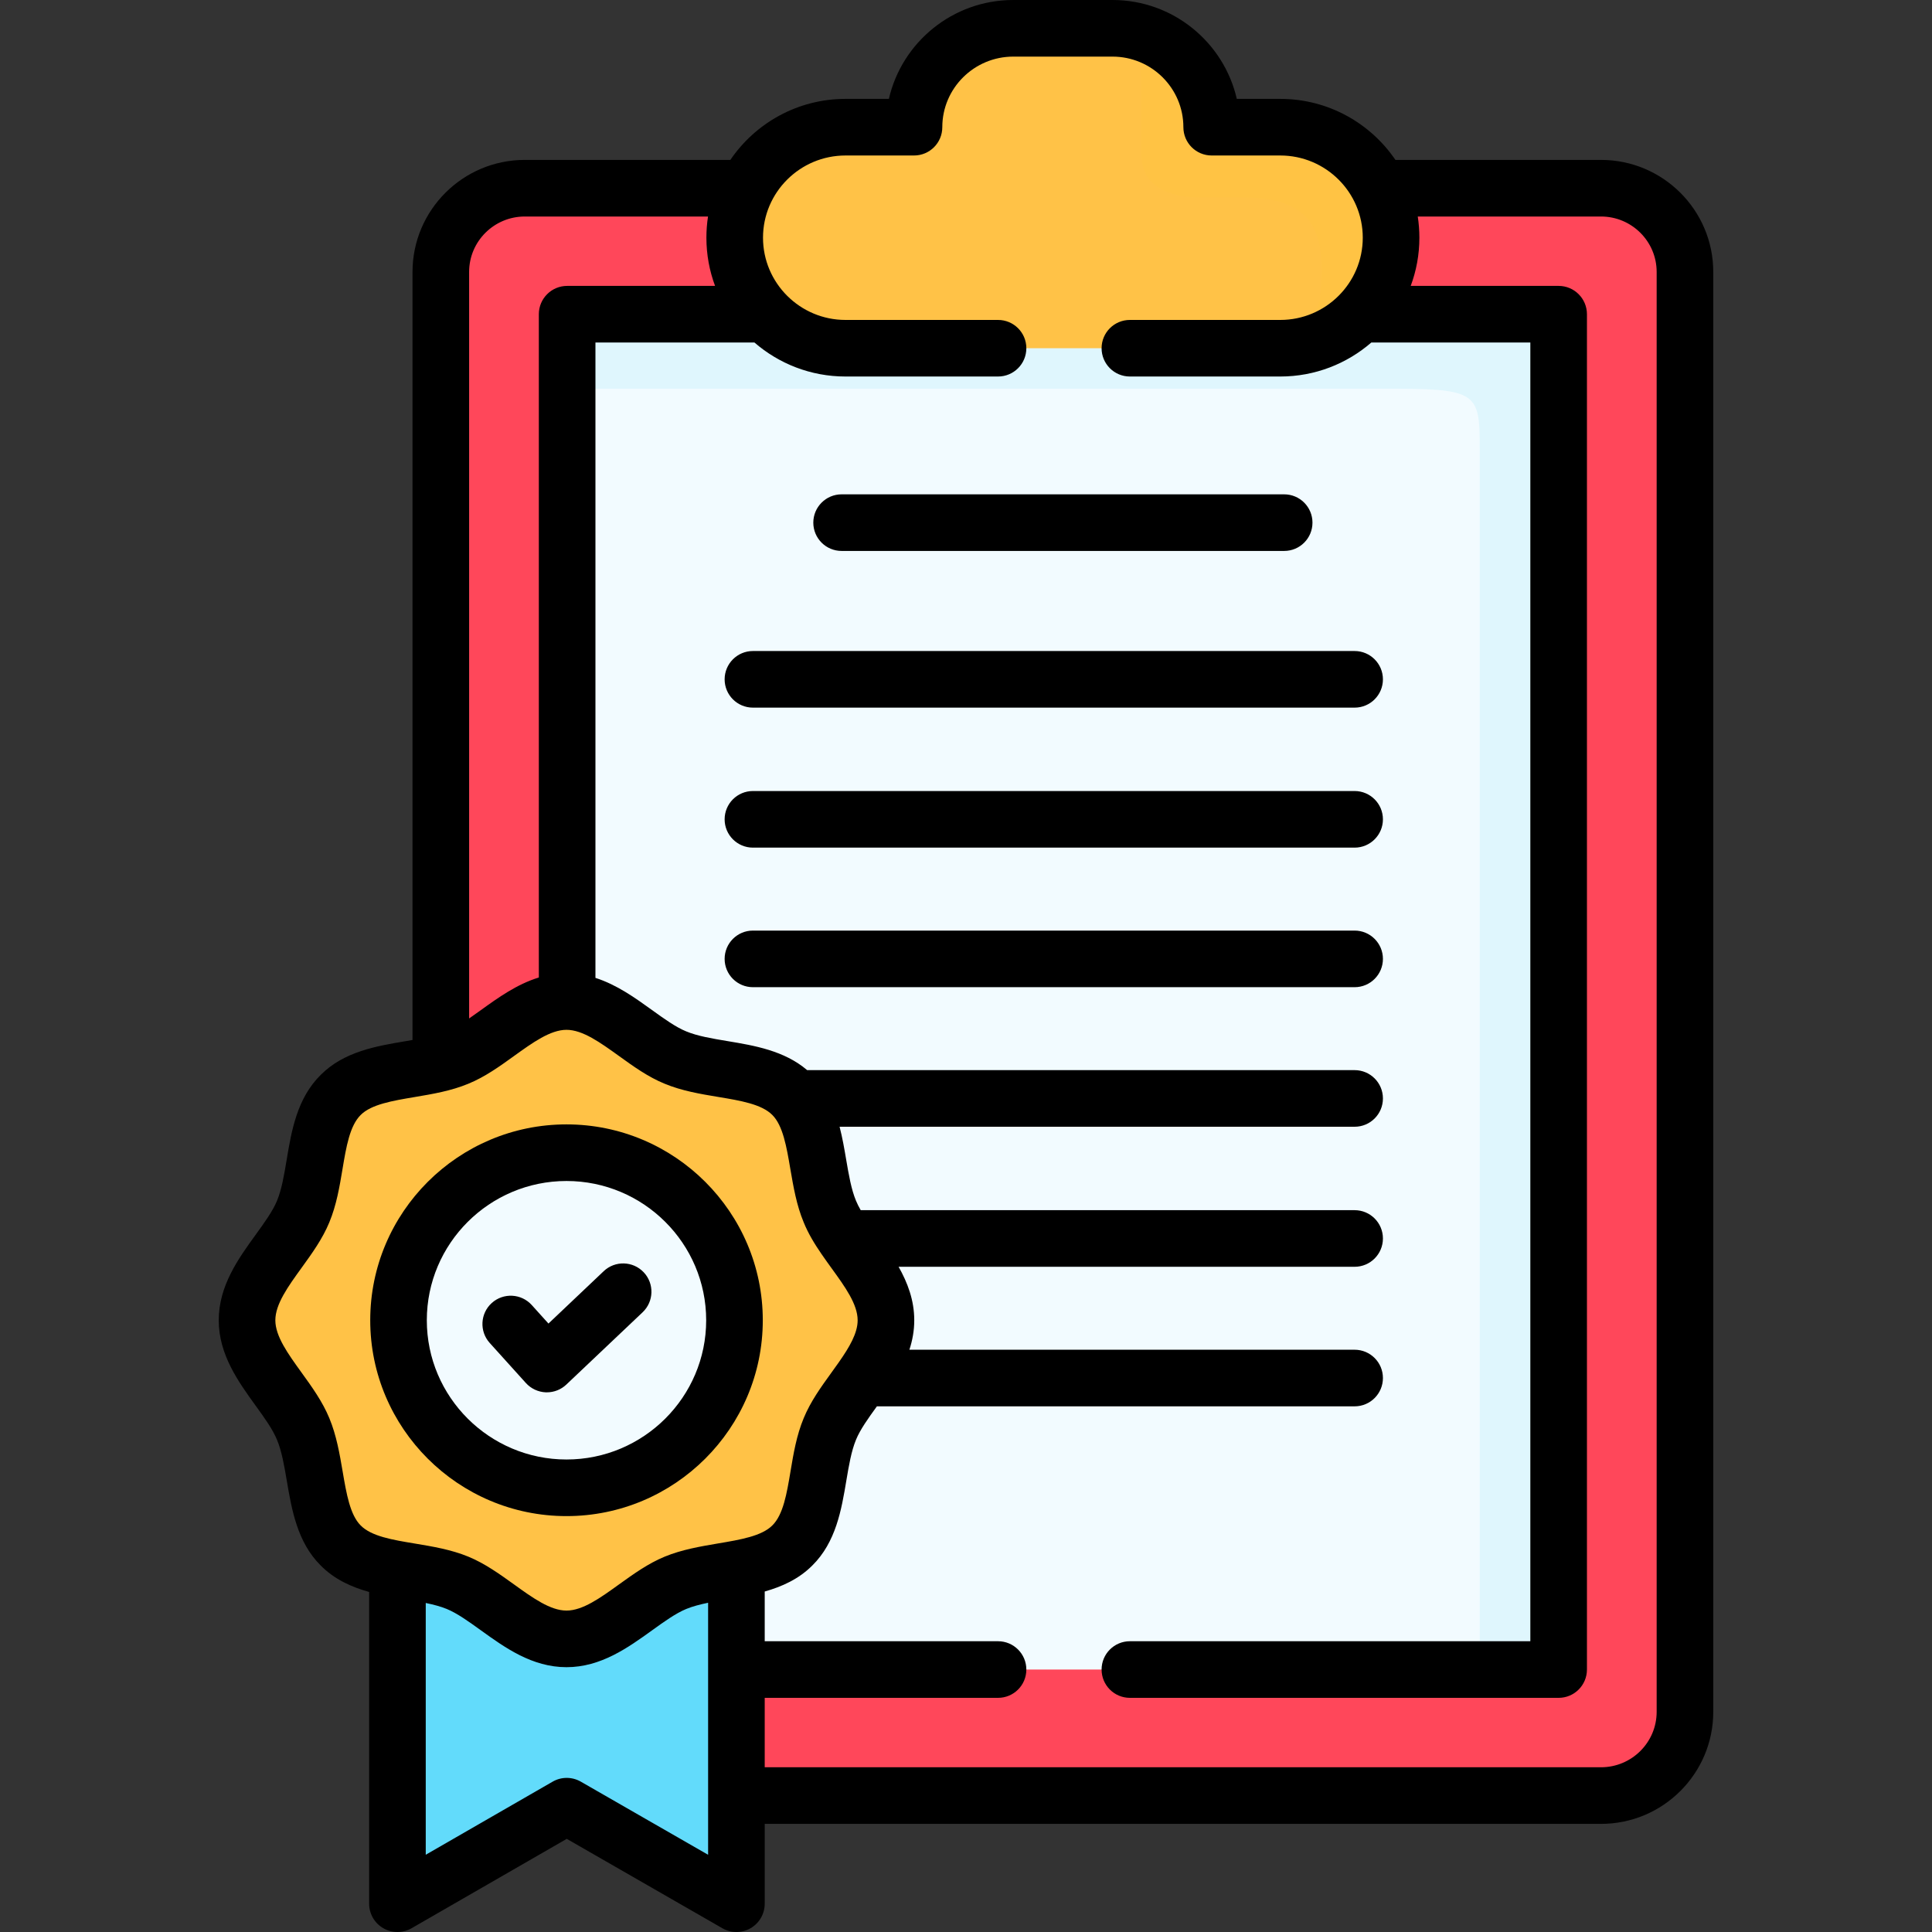 <svg width="60" height="60" viewBox="0 0 60 60" fill="none" xmlns="http://www.w3.org/2000/svg">
<rect x="0" y="0" width="60" height="60" fill="#333333" stroke="none"/>
<g clip-path="url(#clip0_7011_12755)">
<path fill-rule="evenodd" clip-rule="evenodd" d="M16.297 5.845C14.863 5.845 13.69 7.014 13.69 8.445V53.162C13.69 54.593 14.863 55.762 16.297 55.762H49.722C51.156 55.762 52.328 54.593 52.328 53.162V8.445C52.328 7.014 51.156 5.845 49.722 5.845C20.612 5.845 45.406 5.845 16.297 5.845Z" fill="#FF475A"/>
<path fill-rule="evenodd" clip-rule="evenodd" d="M17.613 9.758H48.405V51.849H17.613V9.758Z" fill="#F2FBFF"/>
<path fill-rule="evenodd" clip-rule="evenodd" d="M17.593 48.601C16.327 48.601 15.315 47.311 14.209 46.86C13.646 46.626 12.976 46.552 12.336 46.435V59.121L17.593 56.093L22.864 59.121V46.429C22.217 46.549 21.544 46.626 20.977 46.86C19.872 47.311 18.86 48.601 17.593 48.601Z" fill="#62DBFB"/>
<path fill-rule="evenodd" clip-rule="evenodd" d="M25.772 44.377C26.224 43.274 27.514 42.264 27.514 41.001C27.514 39.735 26.224 38.739 25.772 37.626C25.293 36.476 25.467 34.862 24.606 34.003C23.745 33.135 22.13 33.322 20.977 32.844C19.872 32.392 18.86 31.102 17.593 31.102C16.327 31.102 15.315 32.392 14.209 32.844C13.057 33.322 11.438 33.145 10.581 34.003C9.706 34.862 9.894 36.476 9.415 37.626C8.962 38.725 7.672 39.735 7.672 41.001C7.672 42.265 8.962 43.274 9.415 44.377C9.894 45.526 9.72 47.137 10.581 47.996C11.02 48.444 11.663 48.611 12.336 48.734C12.976 48.851 13.646 48.925 14.209 49.155C15.315 49.61 16.327 50.897 17.593 50.897C18.86 50.897 19.872 49.61 20.977 49.155C21.544 48.925 22.217 48.848 22.864 48.728C23.534 48.604 24.167 48.434 24.606 47.996C25.48 47.137 25.293 45.526 25.772 44.377Z" fill="#FFC247"/>
<path fill-rule="evenodd" clip-rule="evenodd" d="M22.81 41.002C22.81 38.128 20.475 35.798 17.593 35.798C14.712 35.798 12.377 38.128 12.377 41.002C12.377 43.876 14.712 46.205 17.593 46.205C20.475 46.205 22.81 43.876 22.81 41.002Z" fill="#F2FBFF"/>
<path fill-rule="evenodd" clip-rule="evenodd" d="M48.405 51.849C48.405 37.82 48.405 23.791 48.405 9.758C38.159 9.758 27.926 9.758 17.613 9.758V12.074H43.483C46.049 12.081 45.955 12.305 45.955 14.293V51.849H48.405V51.849Z" fill="#DFF6FD"/>
<path fill-rule="evenodd" clip-rule="evenodd" d="M26.258 10.814H39.76C40.722 10.814 41.593 10.416 42.22 9.778C42.826 9.157 43.201 8.311 43.201 7.382C43.201 6.764 43.034 6.182 42.746 5.681C42.149 4.648 41.034 3.95 39.76 3.95H37.63C37.63 2.259 36.246 0.879 34.55 0.879H31.468C29.773 0.879 28.389 2.259 28.389 3.95H26.258C24.985 3.95 23.869 4.648 23.273 5.681C22.984 6.182 22.817 6.764 22.817 7.382C22.817 8.311 23.192 9.157 23.799 9.778C24.425 10.416 25.296 10.814 26.258 10.814Z" fill="#FFC247"/>
<path fill-rule="evenodd" clip-rule="evenodd" d="M37.231 6.129H38.501C40.394 6.129 41.278 6.757 41.004 9.193C40.943 9.742 40.554 10.223 40.263 10.777C41.023 10.664 41.704 10.303 42.22 9.778C42.826 9.157 43.201 8.311 43.201 7.382C43.201 6.764 43.034 6.182 42.746 5.681C42.149 4.648 41.034 3.95 39.76 3.95H37.629C37.629 2.259 36.246 0.879 34.55 0.879C35.368 1.22 35.441 2.015 35.441 2.623V4.769C35.452 5.808 36.326 6.129 37.231 6.129Z" fill="#FFC344"/>
<path fill-rule="evenodd" clip-rule="evenodd" d="M49.889 8.445V26.835V53.162C49.889 54.593 48.713 55.762 47.282 55.762H49.721C51.155 55.762 52.328 54.593 52.328 53.162V26.835V8.445C52.328 7.014 51.155 5.845 49.721 5.845H47.282C48.713 5.845 49.889 7.014 49.889 8.445Z" fill="#FF475A"/>
<path d="M26.137 17.11H39.881C40.367 17.11 40.76 16.717 40.76 16.231C40.76 15.746 40.367 15.352 39.881 15.352H26.137C25.652 15.352 25.258 15.746 25.258 16.231C25.258 16.717 25.652 17.11 26.137 17.11Z" fill="black"/>
<path d="M42.069 28.9H23.383C22.897 28.9 22.504 29.294 22.504 29.779C22.504 30.265 22.897 30.658 23.383 30.658H42.069C42.554 30.658 42.948 30.265 42.948 29.779C42.948 29.294 42.554 28.9 42.069 28.9Z" fill="black"/>
<path d="M42.069 24.566H23.383C22.897 24.566 22.504 24.959 22.504 25.445C22.504 25.93 22.897 26.324 23.383 26.324H42.069C42.554 26.324 42.948 25.93 42.948 25.445C42.948 24.959 42.554 24.566 42.069 24.566Z" fill="black"/>
<path d="M42.069 20.218H23.383C22.897 20.218 22.504 20.612 22.504 21.097C22.504 21.583 22.897 21.976 23.383 21.976H42.069C42.554 21.976 42.948 21.583 42.948 21.097C42.948 20.612 42.554 20.218 42.069 20.218Z" fill="black"/>
<path d="M16.331 42.95C16.49 43.126 16.713 43.23 16.95 43.24C16.961 43.24 16.972 43.24 16.984 43.24C17.208 43.24 17.425 43.154 17.588 42.999L19.957 40.754C20.309 40.42 20.324 39.863 19.99 39.511C19.656 39.159 19.1 39.144 18.748 39.478L17.033 41.104L16.514 40.529C16.188 40.169 15.633 40.141 15.272 40.466C14.912 40.791 14.884 41.347 15.209 41.707L16.331 42.95Z" fill="black"/>
<path d="M17.593 47.084C20.954 47.084 23.689 44.355 23.689 41.002C23.689 37.648 20.954 34.919 17.593 34.919C14.232 34.919 11.498 37.648 11.498 41.002C11.498 44.355 14.232 47.084 17.593 47.084ZM17.593 36.677C19.985 36.677 21.931 38.617 21.931 41.002C21.931 43.386 19.985 45.326 17.593 45.326C15.201 45.326 13.255 43.386 13.255 41.002C13.255 38.617 15.201 36.677 17.593 36.677Z" fill="black"/>
<path d="M49.721 4.966H43.336C42.558 3.823 41.246 3.071 39.76 3.071H38.41C38.008 1.315 36.43 0 34.55 0H31.468C29.586 0 28.007 1.315 27.605 3.071H26.258C24.772 3.071 23.46 3.823 22.682 4.966H16.297C14.375 4.966 12.811 6.527 12.811 8.445V32.298C12.738 32.31 12.664 32.323 12.588 32.336C11.695 32.486 10.683 32.657 9.965 33.377C9.223 34.105 9.053 35.12 8.903 36.016C8.824 36.49 8.749 36.939 8.602 37.292C8.47 37.613 8.213 37.968 7.942 38.343C7.403 39.087 6.793 39.931 6.793 41.002C6.793 42.068 7.402 42.911 7.939 43.654C8.212 44.031 8.469 44.387 8.603 44.715C8.75 45.067 8.827 45.517 8.908 45.993C9.06 46.884 9.233 47.893 9.954 48.612C10.384 49.05 10.916 49.287 11.464 49.44V59.121C11.464 59.435 11.631 59.725 11.903 59.882C12.175 60.039 12.51 60.039 12.782 59.883L17.601 57.107L22.433 59.883C22.568 59.961 22.719 60 22.87 60C23.023 60 23.175 59.961 23.311 59.882C23.582 59.725 23.749 59.435 23.749 59.121V56.642H49.722C51.644 56.642 53.207 55.081 53.207 53.163V8.445C53.207 6.527 51.644 4.966 49.721 4.966ZM16.297 6.724H21.988C21.955 6.939 21.938 7.158 21.938 7.382C21.938 7.908 22.033 8.413 22.207 8.879H17.613C17.128 8.879 16.734 9.273 16.734 9.758V30.357C16.054 30.565 15.47 30.984 14.937 31.368C14.812 31.458 14.689 31.546 14.569 31.629V8.445C14.569 7.496 15.344 6.724 16.297 6.724ZM10.641 45.697C10.547 45.145 10.449 44.575 10.228 44.043C10.016 43.527 9.684 43.068 9.364 42.625C8.946 42.046 8.551 41.5 8.551 41.002C8.551 40.5 8.947 39.953 9.366 39.373C9.686 38.931 10.016 38.474 10.226 37.964C10.449 37.428 10.545 36.858 10.637 36.306C10.753 35.613 10.863 34.959 11.203 34.625C11.53 34.297 12.186 34.186 12.881 34.069C13.435 33.976 14.008 33.879 14.541 33.658C15.059 33.447 15.52 33.115 15.965 32.794C16.545 32.377 17.093 31.982 17.593 31.982C18.094 31.982 18.642 32.377 19.222 32.794C19.667 33.115 20.127 33.447 20.641 33.656C21.178 33.879 21.75 33.974 22.303 34.066C22.997 34.181 23.652 34.291 23.985 34.626C24.315 34.955 24.427 35.611 24.545 36.305C24.64 36.857 24.737 37.428 24.958 37.957C25.101 38.311 25.3 38.636 25.514 38.947C25.517 38.952 25.521 38.958 25.525 38.963C25.625 39.108 25.727 39.25 25.829 39.391C26.244 39.964 26.635 40.505 26.635 41.002C26.635 41.405 26.377 41.84 26.057 42.297C26.054 42.301 26.052 42.305 26.049 42.309C25.976 42.413 25.9 42.518 25.823 42.625C25.502 43.069 25.171 43.527 24.961 44.039C24.737 44.575 24.642 45.145 24.55 45.696C24.434 46.388 24.324 47.041 23.985 47.374C23.654 47.705 22.996 47.816 22.299 47.933C21.748 48.027 21.178 48.123 20.643 48.343C20.128 48.555 19.67 48.885 19.226 49.204C18.645 49.623 18.096 50.018 17.593 50.018C17.091 50.018 16.542 49.623 15.961 49.204C15.517 48.885 15.059 48.555 14.544 48.343C14.009 48.123 13.44 48.029 12.889 47.937C12.193 47.822 11.535 47.713 11.201 47.374C10.871 47.044 10.759 46.39 10.641 45.697ZM18.038 55.331C17.766 55.175 17.432 55.175 17.161 55.332L13.222 57.601V49.782C13.461 49.832 13.683 49.889 13.875 49.968C14.199 50.102 14.556 50.358 14.933 50.63C15.679 51.167 16.524 51.776 17.593 51.776C18.662 51.776 19.507 51.167 20.253 50.63C20.63 50.358 20.987 50.102 21.312 49.968C21.511 49.886 21.742 49.827 21.991 49.775V57.602L18.038 55.331ZM51.449 53.163C51.449 54.112 50.674 54.884 49.721 54.884H23.749V52.728H30.995C31.481 52.728 31.874 52.335 31.874 51.849C31.874 51.364 31.481 50.97 30.995 50.97H23.749V49.426C24.284 49.274 24.802 49.042 25.222 48.623C25.963 47.895 26.133 46.881 26.283 45.986C26.363 45.512 26.438 45.064 26.585 44.71C26.715 44.393 26.966 44.044 27.233 43.675H42.069C42.555 43.675 42.948 43.281 42.948 42.796C42.948 42.31 42.555 41.917 42.069 41.917H28.242C28.336 41.63 28.393 41.326 28.393 41.001C28.393 40.378 28.185 39.834 27.907 39.341H42.069C42.555 39.341 42.948 38.947 42.948 38.462C42.948 37.977 42.555 37.583 42.069 37.583H26.73C26.673 37.483 26.622 37.385 26.583 37.288C26.436 36.936 26.36 36.486 26.278 36.009C26.222 35.679 26.163 35.334 26.074 34.992H42.069C42.555 34.992 42.948 34.599 42.948 34.113C42.948 33.628 42.555 33.234 42.069 33.234H25.067C24.354 32.626 23.422 32.47 22.592 32.332C22.116 32.253 21.665 32.178 21.309 32.03C20.985 31.898 20.627 31.64 20.249 31.368C19.727 30.991 19.155 30.581 18.492 30.369V10.637H23.43C24.188 11.294 25.177 11.693 26.258 11.693H30.995C31.481 11.693 31.874 11.3 31.874 10.814C31.874 10.329 31.481 9.936 30.995 9.936H26.258C24.845 9.936 23.696 8.79 23.696 7.382C23.696 5.974 24.845 4.829 26.258 4.829H28.385C28.871 4.829 29.264 4.436 29.264 3.95C29.264 2.741 30.253 1.758 31.468 1.758H34.55C35.764 1.758 36.751 2.741 36.751 3.95C36.751 4.436 37.144 4.829 37.63 4.829H39.76C41.173 4.829 42.322 5.974 42.322 7.382C42.322 8.79 41.173 9.936 39.76 9.936H35.09C34.604 9.936 34.211 10.329 34.211 10.814C34.211 11.3 34.604 11.693 35.09 11.693H39.76C40.841 11.693 41.83 11.294 42.588 10.637H47.526V50.97H35.09C34.604 50.97 34.211 51.364 34.211 51.849C34.211 52.335 34.604 52.728 35.09 52.728H48.405C48.89 52.728 49.284 52.335 49.284 51.849V9.758C49.284 9.273 48.89 8.879 48.405 8.879H43.811C43.985 8.413 44.08 7.909 44.08 7.382C44.08 7.158 44.063 6.939 44.03 6.724H49.721C50.674 6.724 51.449 7.496 51.449 8.445V53.163Z" fill="black"/>
</g>
<defs>
<clipPath id="clip0_7011_12755">
<rect width="60" height="60" fill="white"/>
</clipPath>
</defs>
</svg>
